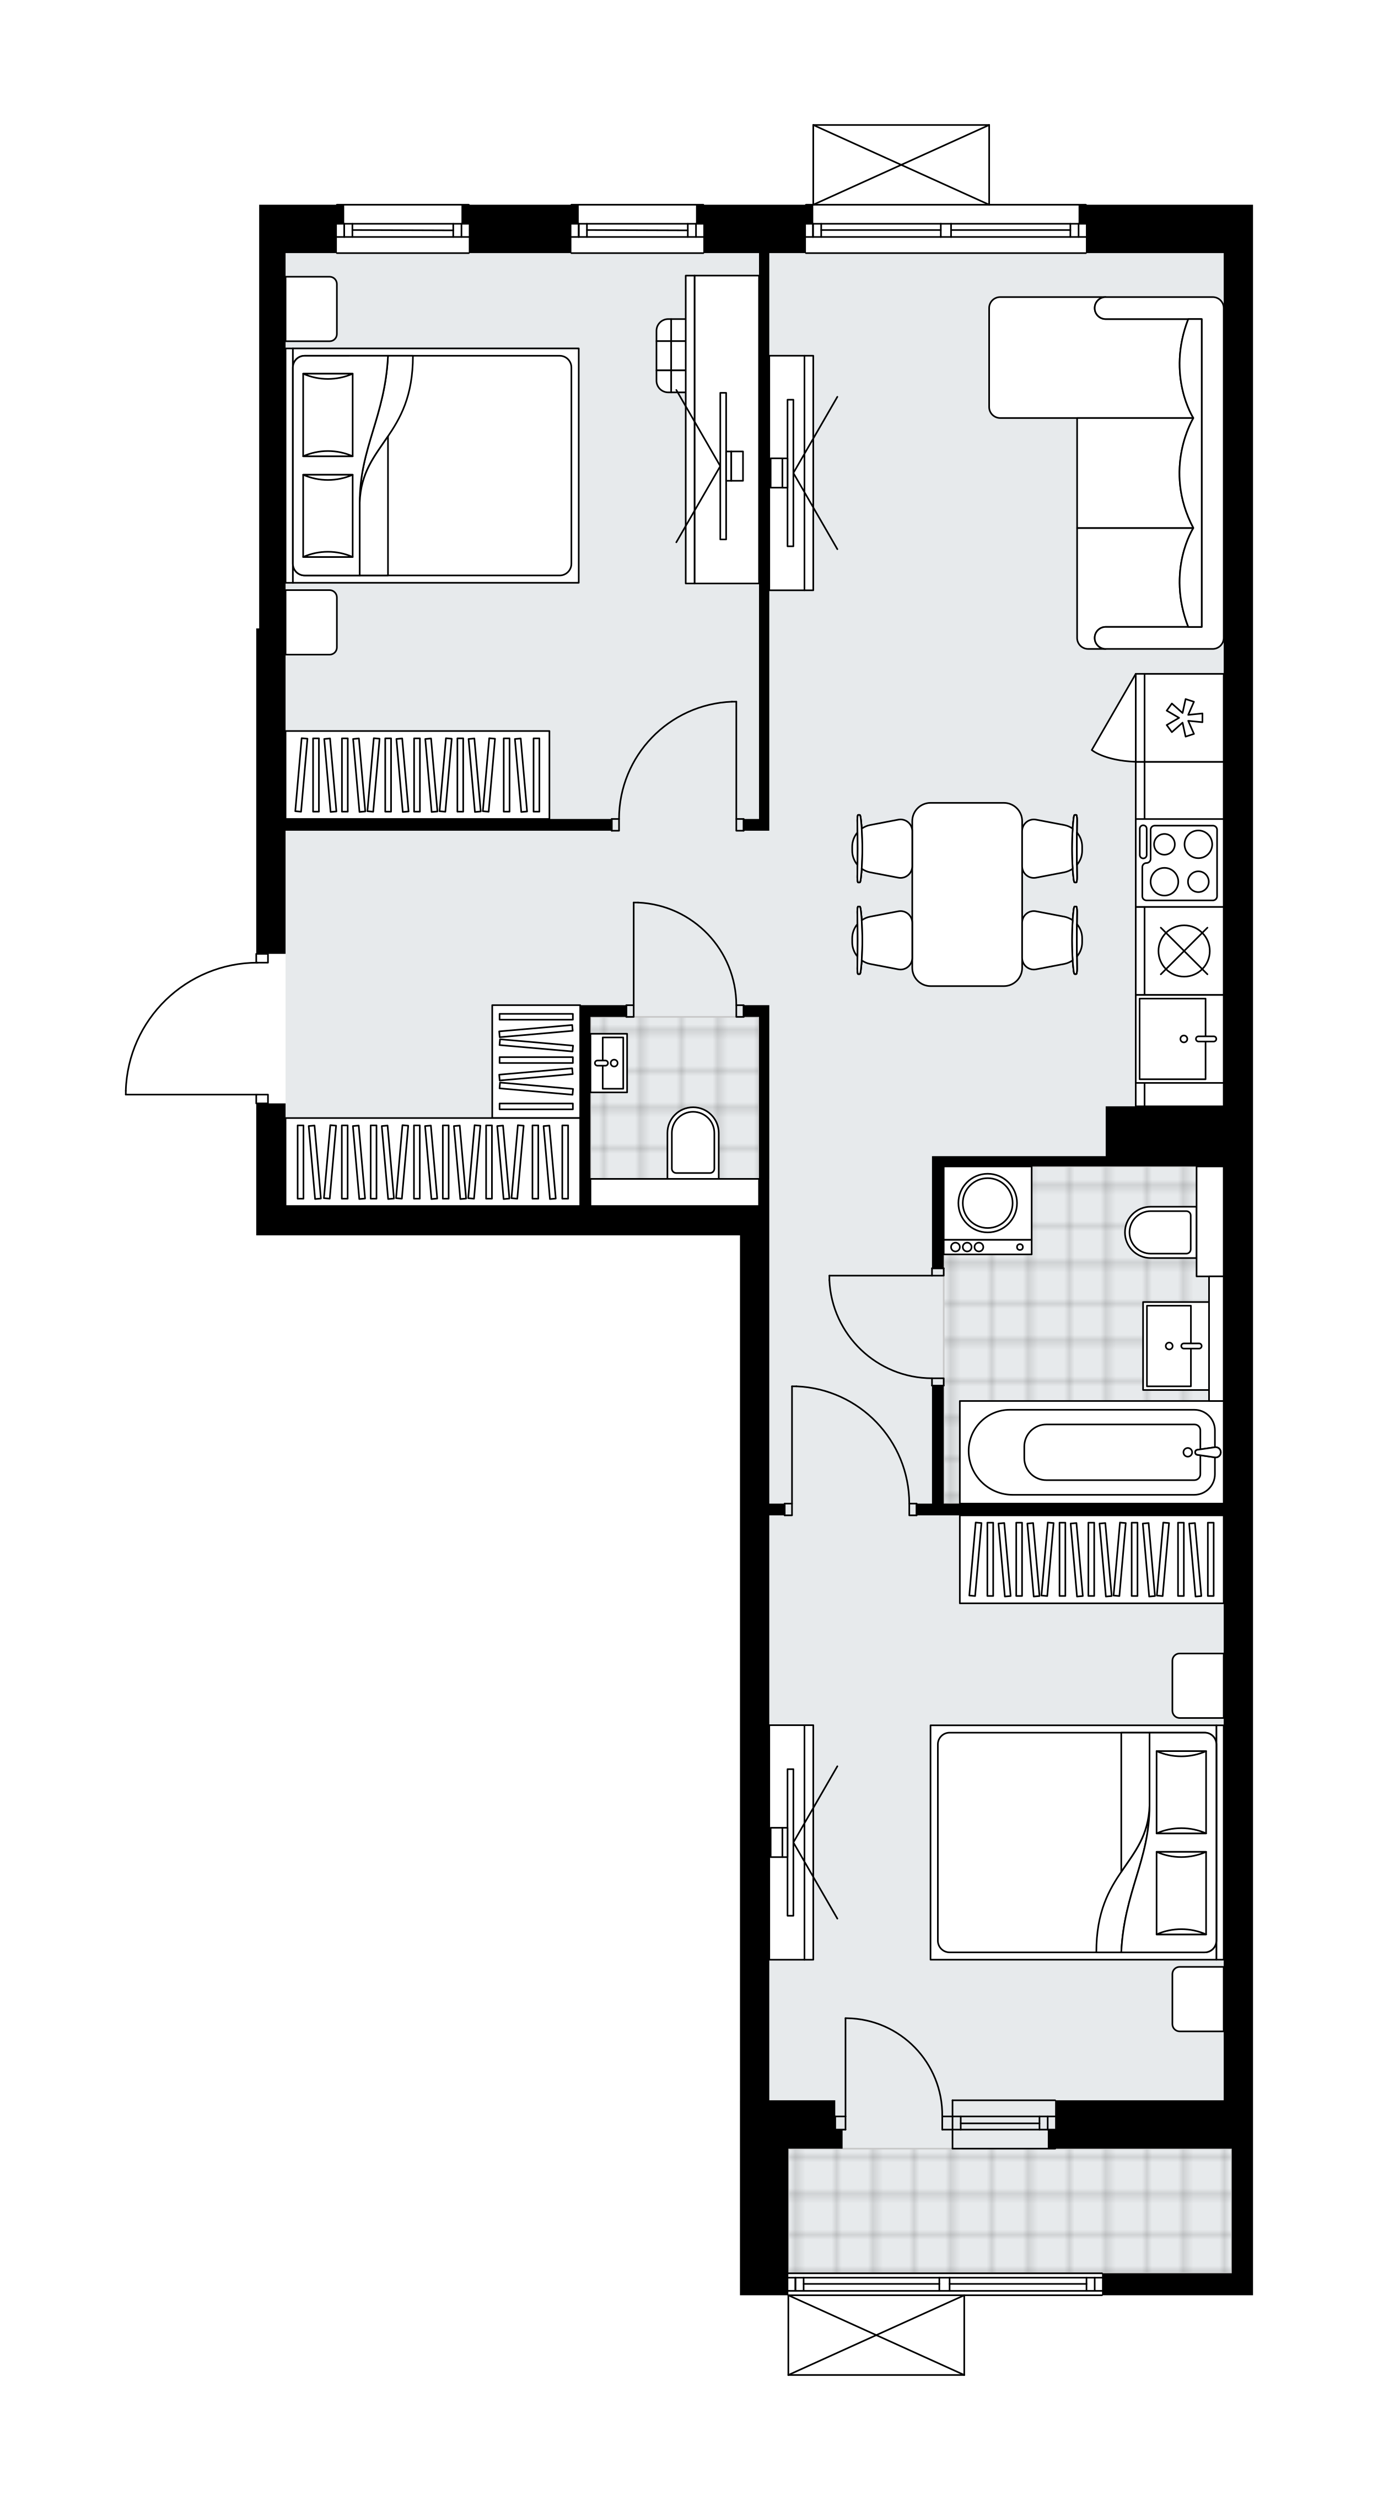 <svg xmlns="http://www.w3.org/2000/svg" xmlns:xlink="http://www.w3.org/1999/xlink" height="2000px" id="Layer_1" style="enable-background:new 0 0 1102.54 2000;" version="1.1" viewBox="0 0 1102.54 2000" width="1102.54px" x="0px" y="0px" xml:space="preserve">
<style type="text/css">
	.st0{fill:none;}
	.st1{opacity:0.25;fill:none;stroke:#070606;stroke-width:0.4;stroke-miterlimit:10;}
	.st2{fill:#FFFFFF;}
	.st3{fill:#E7EAEC;}
	.st4{fill:url(#SVGID_1_);stroke:#C8C8C8;stroke-width:1.3;stroke-miterlimit:10;}
	
		.st5{fill:url(#SVGID_00000155144875613311177190000006396604677792679861_);stroke:#C8C8C8;stroke-width:1.3;stroke-miterlimit:10;}
	
		.st6{fill:url(#SVGID_00000081612539171738514420000006334089876746920108_);stroke:#C8C8C8;stroke-width:1.3;stroke-miterlimit:10;}
	.st7{fill:none;stroke:#000000;stroke-width:1.3;stroke-linecap:round;stroke-linejoin:round;stroke-miterlimit:10;}
	.st8{fill:#FFFFFF;stroke:#000000;stroke-width:1.3;stroke-linecap:round;stroke-linejoin:round;stroke-miterlimit:10;}
	.st9{fill:none;stroke:#000000;stroke-width:1.3;stroke-linecap:round;stroke-linejoin:round;}
	.st10{fill:none;stroke:#000000;stroke-width:1.3;stroke-linecap:round;stroke-linejoin:round;stroke-dasharray:10.102,10.102;}
	.st11{fill:none;stroke:#000000;stroke-width:1.3;stroke-linecap:round;stroke-linejoin:round;stroke-dasharray:9.245,9.245;}
	.st12{fill:none;stroke:#000000;stroke-width:1.3;stroke-linecap:round;stroke-linejoin:round;stroke-dasharray:9.967,9.967;}
	.st13{font-family:'Arial-BoldMT','Arial'; font-weight:bold;}
	.st14{font-size:61.471px;}
	.st15{font-size:52.014px;}
	.st16{font-family: 'ArialMT','Arial';}
	.st17{font-size:40px;}
</style>
<pattern height="14.57" id="New_Pattern_Swatch_2" patternUnits="userSpaceOnUse" style="overflow:visible;" viewBox="7.49 -22.06 14.57 14.57" width="14.57" x="-448.6" y="-0.36">
	<g>
		<rect class="st0" height="14.57" width="14.57" x="7.49" y="-22.06" />
		<g>
			<rect class="st1" height="7.29" width="7.29" x="14.77" y="-7.49" />
		</g>
		<g>
			<rect class="st1" height="7.29" width="7.29" x="0.2" y="-7.49" />
		</g>
		<g>
			<rect class="st1" height="7.29" width="7.29" x="22.06" y="-14.77" />
		</g>
		<g>
			<rect class="st1" height="7.29" width="7.29" x="7.49" y="-14.77" />
			<rect class="st1" height="7.29" width="7.29" x="14.77" y="-22.06" />
		</g>
		<g>
			<rect class="st1" height="7.29" width="7.29" x="0.2" y="-22.06" />
		</g>
		<g>
			<rect class="st1" height="7.29" width="7.29" x="22.06" y="-29.35" />
		</g>
		<g>
			<rect class="st1" height="7.29" width="7.29" x="7.49" y="-29.35" />
		</g>
	</g>
</pattern>
<path class="st2" d="M1002.54,163.78v15.25v23.46v93.83v1383.93v23.46v15.25v99.69v17.59H882.39c0,0,0,0,0,0  c0,0.36-0.29,0.65-0.65,0.65H772.14V1900c0,0,0,0.01,0,0.01c0,0.04-0.02,0.07-0.02,0.11c-0.01,0.05-0.01,0.1-0.03,0.15  c0,0,0,0,0,0.01c0,0.01-0.01,0.01-0.01,0.01c-0.05,0.1-0.12,0.17-0.2,0.23c-0.02,0.02-0.04,0.03-0.06,0.04  c-0.09,0.05-0.2,0.09-0.31,0.09H630.75c-0.12,0-0.22-0.04-0.31-0.09c-0.02-0.01-0.04-0.03-0.06-0.04c-0.08-0.06-0.16-0.14-0.2-0.23  c0-0.01-0.01-0.01-0.01-0.01c0,0,0,0,0-0.01c-0.02-0.04-0.02-0.1-0.03-0.15c-0.01-0.04-0.02-0.07-0.02-0.11c0,0,0-0.01,0-0.01  v-63.78c0,0,0,0,0,0h-38.05v-15.25v-23.46v-78.58v-38.7h0.01V988.35h-64.24v-0.07h-46.6h-0.02H205.02v-23.46v-81.45  c-0.36,0-0.65-0.29-0.65-0.65v-6.39H100.65c-0.36,0-0.65-0.29-0.65-0.65v-3.07c0,0,0-0.01,0-0.01c0,0,0-0.01,0-0.01  c0.82-27.78,12.26-53.73,32.19-73.09c19.5-18.93,45.07-29.54,72.18-30v-6.41c0-0.36,0.29-0.65,0.65-0.65V502.72h2.35V200.14v-21.11  v-15.25h61.51c0-0.36,0.29-0.65,0.65-0.65h105.55c0.36,0,0.65,0.29,0.65,0.65h80.8c0-0.36,0.29-0.65,0.65-0.65h105.55  c0.36,0,0.65,0.29,0.65,0.65h80.8c0-0.36,0.29-0.65,0.65-0.65h5.21V100c0,0,0-0.01,0-0.01c0-0.04,0.01-0.07,0.02-0.11  c0.01-0.05,0.01-0.1,0.03-0.15c0,0,0,0,0-0.01c0.01-0.02,0.03-0.04,0.04-0.06c0.03-0.05,0.06-0.1,0.1-0.14  c0.03-0.03,0.07-0.05,0.1-0.07c0.04-0.02,0.07-0.05,0.11-0.07c0.05-0.02,0.1-0.02,0.15-0.03c0.03,0,0.06-0.02,0.09-0.02h140.72  c0,0,0,0,0,0h0.02c0.03,0,0.06,0.01,0.09,0.02c0.05,0.01,0.1,0.01,0.15,0.03c0.04,0.02,0.08,0.05,0.11,0.07  c0.03,0.02,0.07,0.04,0.09,0.06c0.04,0.04,0.07,0.09,0.1,0.14c0.01,0.02,0.03,0.04,0.04,0.06c0,0,0,0,0,0.01  c0.02,0.05,0.02,0.1,0.03,0.15c0.01,0.04,0.02,0.07,0.02,0.11c0,0,0,0.01,0,0.01v63.13h76.76c0.36,0,0.65,0.29,0.65,0.65H1002.54z" id="background" />
<g id="floor">
	<polygon class="st3" points="979.08,1718.94 979.08,1680.24 979.08,1646.85 979.08,202.48 763.28,202.48 615.51,202.48    464.21,202.48 379.12,202.48 228.48,202.48 228.48,964.82 464.21,964.82 464.21,943.12 615.51,943.12 615.51,1680.24    630.17,1680.24 630.17,1758.75 630.75,1758.75 630.75,1818.63 985.53,1818.63 985.53,1718.94  " />
	<pattern id="SVGID_1_" patternTransform="matrix(4.138 0 0 4.138 21177.606 16406.666)" xlink:href="#New_Pattern_Swatch_2">
	</pattern>
	<rect class="st4" height="99.69" width="354.78" x="630.75" y="1718.94" />
	
		<pattern id="SVGID_00000023987581855151383430000000933439348248414620_" patternTransform="matrix(4.138 0 0 4.138 21177.606 16406.666)" xlink:href="#New_Pattern_Swatch_2">
	</pattern>
	
		<rect height="129.6" style="fill:url(#SVGID_00000023987581855151383430000000933439348248414620_);stroke:#C8C8C8;stroke-width:1.3;stroke-miterlimit:10;" width="134.87" x="472.42" y="813.52" />
	
		<pattern id="SVGID_00000179625955298060771430000000019282939629448617_" patternTransform="matrix(4.138 0 0 4.138 21177.606 16406.666)" xlink:href="#New_Pattern_Swatch_2">
	</pattern>
	
		<polygon points="   979.08,1120.8 967.35,1120.8 967.35,1021.11 957.39,1021.11 957.39,933.15 939.21,933.15 939.21,933.15 755.07,933.15    755.07,1202.9 939.21,1202.9 939.21,1202.31 979.08,1202.31  " style="fill:url(#SVGID_00000179625955298060771430000000019282939629448617_);stroke:#C8C8C8;stroke-width:1.3;stroke-miterlimit:10;" />
	<g id="LINE_00000087374507073156195820000007425581985810133154_">
		<line class="st7" x1="762.11" x2="844.21" y1="1693.14" y2="1693.14" />
	</g>
	<g id="LINE_00000095299646161112633710000007754986479468381580_">
		<line class="st7" x1="762.11" x2="844.21" y1="1703.69" y2="1703.69" />
	</g>
	<g id="LINE_00000118395031619796510400000017294783748227877812_">
		<line class="st7" x1="768.68" x2="831.69" y1="1698.7" y2="1698.7" />
	</g>
	<g id="LINE_00000155861732515809325210000012699771176320272809_">
		<line class="st7" x1="838.26" x2="838.26" y1="1693.14" y2="1703.69" />
	</g>
	<g id="LINE_00000060014549853485462740000004820577379999276731_">
		<line class="st7" x1="768.68" x2="768.68" y1="1693.14" y2="1703.69" />
	</g>
	<g id="LINE_00000054946953353032524920000009963855848150344578_">
		<line class="st7" x1="762.11" x2="844.21" y1="1680.24" y2="1680.24" />
	</g>
	<g id="LINE_00000155116599813007587570000005823435918736196783_">
		<line class="st7" x1="844.21" x2="762.11" y1="1718.94" y2="1718.94" />
	</g>
	<g id="LINE_00000058557251408025186260000000615683228735656121_">
		<line class="st7" x1="831.69" x2="831.69" y1="1693.13" y2="1703.69" />
	</g>
	<g id="LINE_00000062180295498506120730000004929926338976269213_">
		<line class="st7" x1="762.11" x2="762.11" y1="1680.24" y2="1718.94" />
	</g>
	<g id="LINE_00000148634459833436431410000003539138539212359099_">
		<line class="st7" x1="644.83" x2="868.84" y1="163.78" y2="163.78" />
	</g>
	<g id="LINE_00000140013709797543084610000003112112614781366187_">
		<line class="st7" x1="868.84" x2="760.94" y1="189.58" y2="189.58" />
	</g>
	<g id="LINE_00000029027975529119985180000013281124412980340390_">
		<line class="st7" x1="752.73" x2="644.83" y1="189.58" y2="189.58" />
	</g>
	<g id="LINE_00000093179307191173916840000010291362733643384765_">
		<line class="st7" x1="650.48" x2="650.48" y1="179.02" y2="189.58" />
	</g>
	<g id="LINE_00000002357064529408143990000007902316140949938085_">
		<line class="st7" x1="862.97" x2="862.97" y1="179.02" y2="189.58" />
	</g>
	<g id="LINE_00000064355760648678561560000000570863730899987093_">
		<line class="st7" x1="868.84" x2="760.94" y1="179.02" y2="179.02" />
	</g>
	<g id="LINE_00000044893595118298613070000015121189052372344197_">
		<line class="st7" x1="752.73" x2="644.83" y1="179.02" y2="179.02" />
	</g>
	<g id="LINE_00000132066055549896283090000008290135620508367023_">
		<line class="st7" x1="752.73" x2="657.05" y1="184.01" y2="184.01" />
	</g>
	<g id="LINE_00000047774900277735816310000011355480995274448798_">
		<line class="st7" x1="856.4" x2="760.94" y1="184.01" y2="184.01" />
	</g>
	<g id="LINE_00000037650520695438452070000016948228482660360635_">
		<line class="st7" x1="856.4" x2="856.4" y1="189.58" y2="179.02" />
	</g>
	<g id="LINE_00000095324967945064469840000010963624447824168366_">
		<line class="st7" x1="650.48" x2="650.48" y1="179.02" y2="189.58" />
	</g>
	<g id="LINE_00000015329160996458640570000016556383465256784801_">
		<line class="st7" x1="657.05" x2="657.05" y1="189.58" y2="179.02" />
	</g>
	<g id="LINE_00000018213455048581189500000001626018146926660237_">
		<line class="st7" x1="760.94" x2="760.94" y1="179.02" y2="189.58" />
	</g>
	<g id="LINE_00000044143669744733043680000004397496339760752315_">
		<line class="st7" x1="760.94" x2="752.73" y1="189.58" y2="189.58" />
	</g>
	<g id="LINE_00000179606913070199534430000009876445611306377603_">
		<line class="st7" x1="752.73" x2="752.73" y1="189.58" y2="179.02" />
	</g>
	<g id="LINE_00000132088463155631706370000002683081508289906601_">
		<line class="st7" x1="752.73" x2="760.94" y1="179.02" y2="179.02" />
	</g>
	<g id="LINE_00000082365752679102060230000012270369617187678901_">
		<line class="st7" x1="868.84" x2="644.83" y1="202.48" y2="202.48" />
	</g>
	<g id="LINE_00000049916316416216868210000000202883266209915578_">
		<line class="st7" x1="269.53" x2="375.08" y1="163.78" y2="163.78" />
	</g>
	<g id="LINE_00000152960331699191561760000003150335888143327934_">
		<line class="st7" x1="375.08" x2="269.53" y1="189.58" y2="189.58" />
	</g>
	<g id="LINE_00000102544122326749878640000011887249790174569366_">
		<line class="st7" x1="275.39" x2="275.39" y1="179.02" y2="189.58" />
	</g>
	<g id="LINE_00000008855692673265268810000017723267815660692891_">
		<line class="st7" x1="369.22" x2="369.22" y1="179.02" y2="189.58" />
	</g>
	<g id="LINE_00000178902297211714588150000007118578541690697092_">
		<line class="st7" x1="375.08" x2="269.53" y1="179.02" y2="179.02" />
	</g>
	<g id="LINE_00000098213467384345506040000012741508738949283485_">
		<line class="st7" x1="362.65" x2="281.96" y1="184.3" y2="184.01" />
	</g>
	<g id="LINE_00000083785578535690768230000004949375520980201615_">
		<line class="st7" x1="362.65" x2="362.65" y1="189.58" y2="179.02" />
	</g>
	<g id="LINE_00000136402149740542359540000007608268597490081684_">
		<line class="st7" x1="275.39" x2="275.39" y1="179.02" y2="189.58" />
	</g>
	<g id="LINE_00000132078843348183532740000016015355377543546797_">
		<line class="st7" x1="281.96" x2="281.96" y1="189.58" y2="179.02" />
	</g>
	<g id="LINE_00000156581327256739551640000008391104777919078310_">
		<line class="st7" x1="375.08" x2="269.53" y1="202.48" y2="202.48" />
	</g>
	<g id="LINE_00000094582275926902309620000001465453097006866862_">
		<line class="st7" x1="457.18" x2="562.73" y1="163.78" y2="163.78" />
	</g>
	<g id="LINE_00000026853873396928049700000003098713793425736121_">
		<line class="st7" x1="562.73" x2="457.18" y1="189.58" y2="189.58" />
	</g>
	<g id="LINE_00000019663808091616644110000010575823352428895419_">
		<line class="st7" x1="463.04" x2="463.04" y1="179.02" y2="189.58" />
	</g>
	<g id="LINE_00000150787107406422932060000000613846701195032493_">
		<line class="st7" x1="556.87" x2="556.87" y1="179.02" y2="189.58" />
	</g>
	<g id="LINE_00000062163218175448991730000004052679888530256040_">
		<line class="st7" x1="562.73" x2="457.18" y1="179.02" y2="179.02" />
	</g>
	<g id="LINE_00000047776587482788070680000011652807822961601982_">
		<line class="st7" x1="550.3" x2="469.61" y1="184.3" y2="184.01" />
	</g>
	<g id="LINE_00000023254791145136979680000009738994369313602743_">
		<line class="st7" x1="550.3" x2="550.3" y1="189.58" y2="179.02" />
	</g>
	<g id="LINE_00000147206927023898897350000017791171103755336378_">
		<line class="st7" x1="463.04" x2="463.04" y1="179.02" y2="189.58" />
	</g>
	<g id="LINE_00000078009077804788959390000008142261617955504317_">
		<line class="st7" x1="469.61" x2="469.61" y1="189.58" y2="179.02" />
	</g>
	<g id="LINE_00000074409210157733521500000003719725015958954377_">
		<line class="st7" x1="562.73" x2="457.18" y1="202.48" y2="202.48" />
	</g>
	<g id="LINE_00000034087455954647413420000007864021082680660635_">
		<line class="st7" x1="630.75" x2="881.74" y1="1818.63" y2="1818.63" />
	</g>
	<g id="LINE_00000091006037693749175950000013392988686488142759_">
		<line class="st7" x1="881.74" x2="759.77" y1="1832.7" y2="1832.7" />
	</g>
	<g id="LINE_00000081625574792792083520000005272389773339969926_">
		<line class="st7" x1="751.56" x2="630.75" y1="1832.7" y2="1832.7" />
	</g>
	<g id="LINE_00000033348490632330519930000014032135555604819848_">
		<line class="st7" x1="636.41" x2="636.41" y1="1822.15" y2="1832.7" />
	</g>
	<g id="LINE_00000086650528331065561760000014494146657304081303_">
		<line class="st7" x1="875.87" x2="875.87" y1="1822.15" y2="1832.7" />
	</g>
	<g id="LINE_00000008870668105017579790000010082714038647361709_">
		<line class="st7" x1="881.74" x2="759.77" y1="1822.15" y2="1822.15" />
	</g>
	<g id="LINE_00000071532424956913501140000006419579281744985008_">
		<line class="st7" x1="751.56" x2="630.75" y1="1822.15" y2="1822.15" />
	</g>
	<g id="LINE_00000117641952513747005100000011892187741352889990_">
		<line class="st7" x1="751.56" x2="642.98" y1="1827.13" y2="1827.13" />
	</g>
	<g id="LINE_00000182504076896872672470000001315817351512624533_">
		<line class="st7" x1="869.31" x2="759.77" y1="1827.13" y2="1827.13" />
	</g>
	<g id="LINE_00000125580056359386153400000000589606632020112268_">
		<line class="st7" x1="869.31" x2="869.31" y1="1832.7" y2="1822.15" />
	</g>
	<g id="LINE_00000091009441666306422170000016297132297750143874_">
		<line class="st7" x1="636.41" x2="636.41" y1="1822.15" y2="1832.7" />
	</g>
	<g id="LINE_00000098182431764945710880000002157963333558527133_">
		<line class="st7" x1="642.98" x2="642.98" y1="1832.7" y2="1822.15" />
	</g>
	<g id="LINE_00000158734059495172099250000013129823411395842194_">
		<line class="st7" x1="759.77" x2="759.77" y1="1822.15" y2="1832.7" />
	</g>
	<g id="LINE_00000183220188662000451820000004557318158198022300_">
		<line class="st7" x1="759.77" x2="751.56" y1="1832.7" y2="1832.7" />
	</g>
	<g id="LINE_00000011029650074598995320000006344069147354351262_">
		<line class="st7" x1="751.56" x2="751.56" y1="1832.7" y2="1822.15" />
	</g>
	<g id="LINE_00000082349461525748997930000010686832492510569137_">
		<line class="st7" x1="751.56" x2="759.77" y1="1822.15" y2="1822.15" />
	</g>
	<g id="LINE_00000093142971642248372010000001595616785360627092_">
		<line class="st7" x1="881.74" x2="630.75" y1="1836.22" y2="1836.22" />
	</g>
	<g id="LWPOLYLINE_00000084519466447362154350000000638122052931886230_">
		<rect class="st7" height="7.04" width="9.38" x="205.02" y="763.09" />
	</g>
	<g id="LWPOLYLINE_00000037651268834774927200000009944856559454384784_">
		<rect class="st7" height="7.04" width="9.38" x="205.02" y="875.68" />
	</g>
	<g id="LWPOLYLINE_00000036232458419741102610000003056390998109524644_">
		<path class="st7" d="M100.65,872.61c1.69-57.08,48.45-102.48,105.55-102.48" />
	</g>
	<g id="LINE_00000075867989295304359610000012848717788558991274_">
		<line class="st7" x1="206.2" x2="100.65" y1="875.68" y2="875.68" />
	</g>
	<g id="LINE_00000134940367743429405550000004322798874612913072_">
		<line class="st7" x1="100.65" x2="100.65" y1="875.68" y2="872.61" />
	</g>
	<g id="LWPOLYLINE_00000126309580092345512430000015761930499465630875_">
		<rect class="st7" height="9.38" width="5.86" x="501.16" y="804.14" />
	</g>
	<g id="LWPOLYLINE_00000134213643713922414300000012239238522458146224_">
		<rect class="st7" height="9.38" width="5.86" x="589.12" y="804.14" />
	</g>
	<g id="LINE_00000052094281388308950660000001474516294576888469_">
		<line class="st7" x1="501.16" x2="501.16" y1="804.14" y2="813.52" />
	</g>
	<g id="LINE_00000174590566764511177990000000771726210758789796_">
		<line class="st7" x1="594.98" x2="594.98" y1="804.14" y2="813.52" />
	</g>
	<g id="LINE_00000172434822360907331780000004520580594308105367_">
		<line class="st7" x1="507.02" x2="507.02" y1="804.14" y2="722.04" />
	</g>
	<g id="ARC_00000118377308239246837960000008080844467664520620_">
		<path class="st7" d="M510.54,722.04c43.93,1.95,78.55,38.12,78.58,82.1" />
	</g>
	<g id="LINE_00000075883070284352623830000001301315888131266483_">
		<line class="st7" x1="507.02" x2="510.54" y1="722.04" y2="722.04" />
	</g>
	<g id="LWPOLYLINE_00000075853570088853622220000013632042807413598371_">
		<rect class="st7" height="5.86" width="9.38" x="745.69" y="1014.66" />
	</g>
	<g id="LWPOLYLINE_00000023277036273158985560000008231027655458913710_">
		<rect class="st7" height="5.86" width="9.38" x="745.69" y="1102.62" />
	</g>
	<g id="LINE_00000181071466438572288610000001616510573366482608_">
		<line class="st7" x1="745.69" x2="755.07" y1="1014.66" y2="1014.66" />
	</g>
	<g id="LINE_00000153674547168688524710000005749504762157138877_">
		<line class="st7" x1="745.69" x2="755.07" y1="1108.49" y2="1108.49" />
	</g>
	<g id="LINE_00000006684074291702321070000013936312590259404983_">
		<line class="st7" x1="745.69" x2="663.59" y1="1020.52" y2="1020.52" />
	</g>
	<g id="ARC_00000119087716117785942030000010140129277259634820_">
		<path class="st7" d="M745.69,1102.62c-43.97-0.03-80.14-34.65-82.1-78.58" />
	</g>
	<g id="LINE_00000172422474135716414030000009608543813523038596_">
		<line class="st7" x1="663.59" x2="663.59" y1="1020.52" y2="1024.04" />
	</g>
	<g id="LWPOLYLINE_00000058559914820750991500000016952617761189498535_">
		<rect class="st7" height="9.38" width="5.86" x="589.12" y="655.19" />
	</g>
	<g id="LWPOLYLINE_00000036243273011281829100000017416696078250838157_">
		<rect class="st7" height="9.38" width="5.86" x="489.43" y="655.19" />
	</g>
	<g id="LINE_00000082352719809102959710000004060806717867579521_">
		<line class="st7" x1="594.98" x2="594.98" y1="655.19" y2="664.57" />
	</g>
	<g id="LINE_00000100372058890698327440000008629045666626273438_">
		<line class="st7" x1="489.43" x2="489.43" y1="655.19" y2="664.57" />
	</g>
	<g id="LINE_00000020375185348612453210000001769785347467218874_">
		<line class="st7" x1="589.12" x2="589.12" y1="655.19" y2="561.36" />
	</g>
	<g id="LINE_00000070811028974682617520000002399558549282358935_">
		<line class="st7" x1="585.6" x2="589.12" y1="561.36" y2="561.36" />
	</g>
	<g id="ARC_00000008871354349279250530000006764918338897740194_">
		<path class="st7" d="M495.29,655.19c0.03-50.45,39.89-91.87,90.31-93.83" />
	</g>
	<g id="LWPOLYLINE_00000149355259468968392840000004657282343081559449_">
		<rect class="st7" height="9.38" width="5.86" x="627.82" y="1202.9" />
	</g>
	<g id="LWPOLYLINE_00000131369079518338053910000009162628907680157879_">
		<rect class="st7" height="9.38" width="5.86" x="727.51" y="1202.9" />
	</g>
	<g id="LINE_00000168806485360860615040000011534380912069013662_">
		<line class="st7" x1="627.82" x2="627.82" y1="1202.9" y2="1212.28" />
	</g>
	<g id="LINE_00000166643798159684021030000011862565249228949388_">
		<line class="st7" x1="733.38" x2="733.38" y1="1202.9" y2="1212.28" />
	</g>
	<g id="LINE_00000100358304353467812340000003712543582606571676_">
		<line class="st7" x1="633.69" x2="633.69" y1="1202.9" y2="1109.07" />
	</g>
	<g id="LINE_00000100348989516955473410000017778370006075725191_">
		<line class="st7" x1="637.2" x2="633.69" y1="1109.07" y2="1109.07" />
	</g>
	<g id="ARC_00000034064258710873558680000009297444113545963401_">
		<path class="st7" d="M637.2,1109.07c50.41,1.95,90.28,43.38,90.31,93.83" />
	</g>
	<g id="ARC_00000127007600285424668940000014196634044973226636_">
		<path class="st7" d="M676.49,1614.56c0.38,0,0.77,0,1.15,0.01c42.75,0.64,76.89,35.82,76.25,78.57" />
	</g>
	<g id="LINE_00000005951594770346341650000007429801333035423931_">
		<line class="st7" x1="676.49" x2="676.49" y1="1693.14" y2="1614.56" />
	</g>
	<g id="LINE_00000101088355415285734950000011402095457750222739_">
		<line class="st7" x1="762.11" x2="753.9" y1="1693.14" y2="1693.14" />
	</g>
	<g id="LINE_00000040536093423749831510000001346019920606053785_">
		<line class="st7" x1="753.9" x2="753.9" y1="1693.14" y2="1703.69" />
	</g>
	<g id="LINE_00000044865215876358777980000010858049763858888867_">
		<line class="st7" x1="753.9" x2="762.11" y1="1703.69" y2="1703.69" />
	</g>
	<g id="LINE_00000165213484582085280880000003369041683209500829_">
		<line class="st7" x1="668.28" x2="676.49" y1="1703.69" y2="1703.69" />
	</g>
	<g id="LINE_00000154406343850364049250000002562916656176961678_">
		<line class="st7" x1="676.49" x2="676.49" y1="1703.69" y2="1693.14" />
	</g>
	<g id="LINE_00000039128095061709305510000008038199585767352740_">
		<line class="st7" x1="676.49" x2="668.28" y1="1693.14" y2="1693.14" />
	</g>
	<g id="LINE_00000111909770712006833580000006357654994079502009_">
		<line class="st7" x1="668.28" x2="668.28" y1="1703.69" y2="1693.14" />
	</g>
	<g id="LINE_00000068646592860872385770000010391619008527842751_">
		<line class="st7" x1="650.69" x2="791.43" y1="100" y2="100" />
	</g>
	<g id="LINE_00000163049176302136248560000013269689254799378106_">
		<line class="st7" x1="791.43" x2="791.43" y1="100" y2="163.78" />
	</g>
	<g id="LINE_00000139251707822996491310000011939321934997906054_">
		<line class="st7" x1="650.69" x2="650.69" y1="163.78" y2="100" />
	</g>
	<g id="LWPOLYLINE_00000068652034158347708040000014833126058219881898_">
		<line class="st7" x1="791.43" x2="650.69" y1="163.78" y2="100" />
	</g>
	<g id="LWPOLYLINE_00000098212720095178683080000002125246566142879877_">
		<line class="st7" x1="650.69" x2="791.43" y1="163.78" y2="100" />
	</g>
	<g id="LINE_00000152971058417711021870000007865346725161578680_">
		<line class="st7" x1="771.49" x2="630.75" y1="1900" y2="1900" />
	</g>
	<g id="LINE_00000122688837109120483500000001742550699502693260_">
		<line class="st7" x1="630.75" x2="630.75" y1="1900" y2="1836.22" />
	</g>
	<g id="LINE_00000106111866489708821280000017151530574910897296_">
		<line class="st7" x1="771.49" x2="771.49" y1="1836.22" y2="1900" />
	</g>
	<g id="LWPOLYLINE_00000057828334942193475500000006274719635396511624_">
		<line class="st7" x1="630.75" x2="771.49" y1="1836.22" y2="1900" />
	</g>
	<g id="LWPOLYLINE_00000165918742653223484430000004633798384747922604_">
		<line class="st7" x1="771.49" x2="630.75" y1="1836.22" y2="1900" />
	</g>
	<g>
		<polygon points="668.28,1680.24 615.51,1680.24 615.51,1212.28 627.82,1212.28 627.82,1202.9 615.51,1202.9 615.51,964.82     615.51,804.14 607.3,804.14 594.98,804.14 594.98,813.52 607.3,813.52 607.3,964.82 603.78,964.82 592.06,964.82 481.22,964.82     472.42,964.82 472.42,813.52 501.16,813.52 501.16,804.14 464.21,804.14 464.21,813.52 464.21,964.82 228.48,964.82     228.48,882.72 205.02,882.72 205.02,964.82 205.02,988.27 469.47,988.27 481.22,988.27 592.06,988.27 592.06,1680.24     592.05,1680.24 592.05,1718.94 592.05,1797.52 592.05,1820.98 592.05,1836.22 630.75,1836.22 630.75,1820.98 630.75,1797.52     630.75,1797.52 630.75,1718.94 668.28,1718.94 674.15,1718.94 674.15,1703.69 668.28,1703.69   " />
		<polygon points="228.48,664.57 489.43,664.57 489.43,655.19 228.48,655.19 228.48,502.72 228.48,202.48 269.53,202.48     269.53,179.02 275.39,179.02 275.39,163.78 207.37,163.78 207.37,179.02 207.37,200.14 207.37,502.72 205.02,502.72     205.02,763.09 228.48,763.09   " />
		<polygon points="562.73,202.48 607.3,202.48 607.3,655.19 594.98,655.19 594.98,664.57 607.3,664.57 615.51,664.57 615.51,202.48     644.83,202.48 644.83,179.02 650.69,179.02 650.69,163.78 556.87,163.78 556.87,179.02 562.73,179.02   " />
		<polygon points="862.97,163.78 862.97,179.02 868.84,179.02 868.84,202.48 979.08,202.48 979.08,296.31 979.08,885.06     926.89,885.06 897.57,885.06 884.67,885.06 884.67,924.94 745.69,924.94 745.69,933.15 745.69,1014.66 755.07,1014.66     755.07,933.15 884.67,933.15 897.57,933.15 963.84,933.15 979.08,933.15 979.08,1202.9 755.07,1202.9 755.07,1108.49     745.69,1108.49 745.69,1202.9 733.38,1202.9 733.38,1212.28 979.08,1212.28 979.08,1680.24 844.21,1680.24 844.21,1703.69     838.34,1703.69 838.34,1718.94 985.53,1718.94 985.53,1818.63 881.74,1818.63 881.74,1836.22 1002.54,1836.22 1002.54,1818.63     1002.54,1718.94 1002.54,1703.69 1002.54,1680.24 1002.54,296.31 1002.54,202.48 1002.54,179.02 1002.54,163.78   " />
		<polygon points="375.08,202.48 457.18,202.48 457.18,179.02 463.04,179.02 463.04,163.78 369.21,163.78 369.21,179.02     375.08,179.02   " />
	</g>
</g>
<g id="mebel">
	<g>
		
			<rect class="st8" height="63.33" transform="matrix(-1.836970e-16 1 -1 -1.836970e-16 1694.673 -200.159)" width="275.61" x="809.61" y="715.59" />
		
			<rect class="st8" height="7.04" transform="matrix(-1.836970e-16 1 -1 -1.836970e-16 1659.488 -164.975)" width="275.61" x="774.42" y="743.74" />
	</g>
	<g>
		
			<rect class="st8" height="211.11" transform="matrix(-1.836970e-16 1 -1 -1.836970e-16 2035.378 288.321)" width="82.1" x="832.48" y="1056.3" />
		<g id="ARC_00000072261255682129348180000000475001196652068746_">
			<path class="st8" d="M972.05,1157.8c0.39-0.06,0.79-0.06,1.18,0c2.24,0.33,3.79,2.4,3.46,4.64s-2.4,3.79-4.64,3.46l-14.32-2.09     c-0.66-0.2-1.18-0.71-1.38-1.38c-0.32-1.08,0.29-2.22,1.38-2.55L972.05,1157.8z" />
		</g>
		<path class="st8" d="M972.05,1179.32v-13.42l-14.31-2.09c-0.66-0.2-1.18-0.71-1.38-1.38c-0.32-1.08,0.29-2.22,1.38-2.55    l14.31-2.09v-13.54c0-9.07-7.35-16.42-16.42-16.42H807.88c-18.15,0-32.86,14.71-32.86,32.86c0,19.42,15.74,35.16,35.16,35.16    h145.33C964.64,1195.86,972.05,1188.46,972.05,1179.32z" />
		<path class="st8" d="M960.4,1179.36v-15.16l-2.67-0.39c-0.66-0.2-1.18-0.71-1.38-1.38c-0.32-1.08,0.29-2.22,1.38-2.55l2.67-0.39    v-15.24c0-2.59-2.1-4.69-4.69-4.69H837.23c-9.78,0-17.7,7.92-17.7,17.7v9.27c0,9.72,7.88,17.59,17.59,17.59h118.51    C958.26,1184.13,960.4,1182,960.4,1179.36z" />
		<g id="ARC_00000056406440821714589440000001364390985799507844_">
			<path class="st8" d="M972.05,1157.8c0.39-0.06,0.79-0.06,1.18,0c2.24,0.33,3.79,2.4,3.46,4.64s-2.4,3.79-4.64,3.46l-14.32-2.09     c-0.66-0.2-1.18-0.71-1.38-1.38c-0.32-1.08,0.29-2.22,1.38-2.55L972.05,1157.8z" />
		</g>
		<circle class="st8" cx="950.35" cy="1161.85" r="3.48" />
	</g>
	<g>
		<path class="st8" d="M900.07,985.91L900.07,985.91c0-11.34,9.19-20.52,20.52-20.52h36.79v41.05H920.6    C909.26,1006.43,900.07,997.24,900.07,985.91z" />
		
			<rect class="st8" height="21.7" transform="matrix(-1.836970e-16 1 -1 -1.836970e-16 1945.364 8.896)" width="87.96" x="924.25" y="966.28" />
		<path class="st8" d="M903.71,985.91L903.71,985.91c0-9.39,7.61-17.01,17.01-17.01h28.46c1.94,0,3.52,1.58,3.52,3.52v26.97    c0,1.94-1.58,3.52-3.52,3.52h-28.46C911.33,1002.91,903.71,995.3,903.71,985.91z" />
	</g>
	<g>
		<path class="st8" d="M554.54,885.81L554.54,885.81c11.34,0,20.52,9.19,20.52,20.52v36.79h-41.05v-36.79    C534.02,894.99,543.21,885.81,554.54,885.81z" />
		
			<rect class="st8" height="21.7" transform="matrix(-1 3.369412e-13 -3.369412e-13 -1 1079.721 1907.934)" width="134.87" x="472.42" y="943.12" />
		<path class="st8" d="M554.54,889.44L554.54,889.44c9.39,0,17.01,7.61,17.01,17.01v28.46c0,1.94-1.58,3.52-3.52,3.52h-26.97    c-1.94,0-3.52-1.58-3.52-3.52v-28.46C537.54,897.06,545.15,889.44,554.54,889.44z" />
	</g>
	<g>
		<rect class="st8" height="11.73" width="70.37" x="755.07" y="991.79" />
		<rect class="st8" height="58.64" width="70.37" x="755.07" y="933.15" />
		<g id="CIRCLE_00000116945526876958633720000015220626643234218674_">
			<circle class="st8" cx="790.26" cy="962.47" r="23.46" />
		</g>
		<g id="CIRCLE_00000007419029634326632070000007327674483315001738_">
			<circle class="st8" cx="790.26" cy="962.47" r="19.94" />
		</g>
		<g id="CIRCLE_00000057114596021183872200000001860863675486502800_">
			<circle class="st8" cx="816.06" cy="997.65" r="2.35" />
		</g>
		<g id="CIRCLE_00000121270842951264081100000004940509928568411826_">
			<circle class="st8" cx="783.22" cy="997.65" r="3.52" />
		</g>
		<g id="CIRCLE_00000173842851424697678860000013932137692219842707_">
			<circle class="st8" cx="773.84" cy="997.65" r="3.52" />
		</g>
		<g id="CIRCLE_00000136412981047530499340000001888513937986643891_">
			<circle class="st8" cx="764.46" cy="997.65" r="3.52" />
		</g>
	</g>
	<g>
		
			<rect class="st8" height="52.78" transform="matrix(-1.836970e-16 1 -1 -1.836970e-16 2017.786 135.855)" width="70.37" x="905.78" y="1050.43" />
		
			<rect class="st8" height="35.18" transform="matrix(-1.836970e-16 1 -1 -1.836970e-16 2012.066 141.551)" width="64.51" x="903" y="1059.22" />
		<path class="st8" d="M945.14,1076.81L945.14,1076.81c0-1.15,0.93-2.07,2.07-2.07h12.16c1.15,0,2.07,0.93,2.07,2.07l0,0    c0,1.15-0.93,2.07-2.07,2.07h-12.16C946.07,1078.88,945.14,1077.95,945.14,1076.81z" />
		<circle class="st8" cx="935.48" cy="1076.81" r="2.76" />
	</g>
	<g>
		
			<rect class="st8" height="29.32" transform="matrix(4.505025e-11 -1 1 4.505025e-11 -363.382 1337.549)" width="46.92" x="463.62" y="835.81" />
		
			<rect class="st8" height="16.42" transform="matrix(4.437967e-11 -1 1 4.437967e-11 -360.032 1340.924)" width="41.05" x="469.92" y="842.27" />
		<circle class="st8" cx="491.39" cy="850.48" r="2.76" />
		<path class="st8" d="M486.42,850.48L486.42,850.48c0,1.15-0.93,2.07-2.07,2.07h-6.3c-1.15,0-2.07-0.93-2.07-2.07l0,0    c0-1.15,0.93-2.07,2.07-2.07h6.3C485.49,848.4,486.42,849.33,486.42,850.48z" />
	</g>
	<g>
		
			<rect class="st8" height="70.37" transform="matrix(-1.836970e-16 1 -1 -1.836970e-16 1634.314 -253.481)" width="70.37" x="908.71" y="655.23" />
		<path class="st8" d="M970.45,660.51h-46.52c-1.84,0-3.32,1.49-3.32,3.32v23.26c0,1.84-1.49,3.32-3.32,3.32l0,0    c-1.84,0-3.32,1.49-3.32,3.32V717c0,1.84,1.49,3.32,3.32,3.32h53.17c1.84,0,3.32-1.49,3.32-3.32v-53.17    C973.77,662,972.28,660.51,970.45,660.51z" />
		<path class="st8" d="M911.93,683.95v-20.96c0-1.53,1.24-2.77,2.77-2.77l0,0c1.53,0,2.77,1.24,2.77,2.77v20.96    c0,1.53-1.24,2.77-2.77,2.77l0,0C913.16,686.72,911.93,685.48,911.93,683.95z" />
		<circle class="st8" cx="958.82" cy="675.46" r="11.08" />
		<circle class="st8" cx="931.68" cy="705.37" r="11.08" />
		<circle class="st8" cx="931.68" cy="675.46" r="8.31" />
		<circle class="st8" cx="958.82" cy="705.37" r="8.31" />
	</g>
	<g>
		
			<rect class="st8" height="63.33" transform="matrix(-1.836970e-16 1 -1 -1.836970e-16 1708.202 -186.63)" width="70.37" x="912.23" y="729.12" />
		
			<rect class="st8" height="7.04" transform="matrix(-1.836970e-16 1 -1 -1.836970e-16 1673.017 -151.446)" width="70.37" x="877.05" y="757.27" />
		<circle class="st8" cx="947.42" cy="760.79" r="20.52" />
		<line class="st8" x1="966.08" x2="928.76" y1="779.45" y2="742.13" />
		<line class="st8" x1="928.76" x2="966.08" y1="779.45" y2="742.13" />
	</g>
	<g>
		
			<rect class="st8" height="63.33" transform="matrix(6.123234e-17 -1 1 6.123234e-17 373.151 1521.682)" width="70.37" x="912.23" y="542.6" />
		
			<rect class="st8" height="7.04" transform="matrix(6.123234e-17 -1 1 6.123234e-17 337.966 1486.497)" width="70.37" x="877.05" y="570.75" />
		<polygon class="st8" points="950.69,576.65 962.08,577.78 962.08,570.75 950.69,571.89 955.29,561.41 948.6,559.24 946.16,570.41     937.62,562.8 933.49,568.5 943.37,574.27 933.49,580.04 937.62,585.73 946.16,578.12 948.6,589.3 955.29,587.12   " />
		<path class="st8" d="M908.71,539.08l-35.18,60.94c0,0,9.9,8.49,35.18,9.43V539.08z" />
	</g>
	<g>
		
			<rect class="st8" height="70.37" transform="matrix(-1.836970e-16 1 -1 -1.836970e-16 1775.055 -112.74)" width="70.37" x="908.71" y="795.97" />
		
			<rect class="st8" height="52.78" transform="matrix(-1.836970e-16 1 -1 -1.836970e-16 1769.335 -107.044)" width="64.51" x="905.94" y="804.76" />
		<path class="st8" d="M956.87,831.15L956.87,831.15c0-1.15,0.93-2.07,2.07-2.07h12.16c1.15,0,2.07,0.93,2.07,2.07l0,0    c0,1.15-0.93,2.07-2.07,2.07h-12.16C957.8,833.22,956.87,832.29,956.87,831.15z" />
		<circle class="st8" cx="947.21" cy="831.15" r="2.76" />
	</g>
	<rect class="st8" height="99.69" width="11.73" x="967.35" y="1021.11" />
	<g>
		<g>
			
				<rect class="st8" height="23.46" transform="matrix(-4.427918e-11 -1 1 -4.427918e-11 264.127 833.284)" width="23.46" x="536.98" y="272.85" />
			
				<rect class="st8" height="11.73" transform="matrix(-4.590810e-11 -1 1 -4.590810e-11 246.534 815.692)" width="23.46" x="519.38" y="278.71" />
			
				<rect class="st8" height="11.73" transform="matrix(-4.427918e-11 -1 1 -4.427918e-11 281.719 850.876)" width="23.46" x="554.57" y="278.71" />
			
				<rect class="st8" height="23.46" transform="matrix(4.446025e-11 1 -1 4.446025e-11 812.76 -284.651)" width="17.59" x="539.91" y="252.33" />
			<path class="st8" d="M525.25,272.85v-8.21c0-5.18,4.2-9.38,9.38-9.38h2.35v17.59H525.25z" />
			<path class="st8" d="M560.43,272.85v-17.59h2.35c5.18,0,9.38,4.2,9.38,9.38v8.21H560.43z" />
			
				<rect class="st8" height="23.46" transform="matrix(4.456328e-11 1 -1 4.456328e-11 853.808 -243.602)" width="17.59" x="539.91" y="293.37" />
			<path class="st8" d="M525.25,304.52v-8.21h11.73v17.59h-2.35C529.45,313.9,525.25,309.7,525.25,304.52z" />
			<path class="st8" d="M560.43,313.9v-17.59h11.73v8.21c0,5.18-4.2,9.38-9.38,9.38H560.43z" />
		</g>
		<g>
			
				<rect class="st8" height="51.6" transform="matrix(1.930339e-10 1 -1 1.930339e-10 925.131 -237.861)" width="246.29" x="458.35" y="317.83" />
			
				<rect class="st8" height="7.04" transform="matrix(1.118748e-10 1 -1 1.118748e-10 895.81 -208.54)" width="246.29" x="429.03" y="340.12" />
		</g>
		<g>
			<g>
				<g id="LINE_00000010993630773607280710000003682135592828983938_">
					<line class="st8" x1="576.3" x2="541.11" y1="372.9" y2="311.96" />
				</g>
				<g id="LINE_00000093868296272312145180000008425968764502900919_">
					<line class="st8" x1="576.3" x2="541.11" y1="372.9" y2="433.84" />
				</g>
			</g>
			<rect class="st8" height="117.28" width="4.69" x="576.3" y="314.26" />
			
				<rect class="st8" height="23.46" transform="matrix(-1 8.109234e-11 -8.109234e-11 -1 1166.078 745.805)" width="4.1" x="580.99" y="361.17" />
			<rect class="st8" height="23.46" width="9.38" x="585.09" y="361.17" />
		</g>
	</g>
	<g>
		<g>
			
				<rect class="st8" height="28.15" transform="matrix(-5.313990e-11 1 -1 -5.313990e-11 2103.544 844.381)" width="187.65" x="535.76" y="1459.89" />
			
				<rect class="st8" height="7.04" transform="matrix(-5.138486e-11 1 -1 -5.138486e-11 2121.137 826.789)" width="187.65" x="553.35" y="1470.44" />
		</g>
		<g>
			<g>
				<g id="LINE_00000119836457675036134410000010795543357423617208_">
					<line class="st8" x1="634.78" x2="669.97" y1="1473.96" y2="1413.02" />
				</g>
				<g id="LINE_00000042732405129067164120000002471875942917280951_">
					<line class="st8" x1="634.78" x2="669.97" y1="1473.96" y2="1534.9" />
				</g>
			</g>
			
				<rect class="st8" height="117.28" transform="matrix(-1 -1.224647e-16 1.224647e-16 -1 1264.873 2947.926)" width="4.69" x="630.09" y="1415.32" />
			<rect class="st8" height="23.46" width="4.1" x="625.99" y="1462.23" />
			
				<rect class="st8" height="23.46" transform="matrix(-1 -1.224647e-16 1.224647e-16 -1 1242.589 2947.926)" width="9.38" x="616.6" y="1462.23" />
		</g>
	</g>
	<g>
		<g>
			
				<rect class="st8" height="28.15" transform="matrix(-5.313990e-11 1 -1 -5.313990e-11 1007.986 -251.177)" width="187.65" x="535.76" y="364.33" />
			
				<rect class="st8" height="7.04" transform="matrix(-5.138486e-11 1 -1 -5.138486e-11 1025.578 -268.769)" width="187.65" x="553.35" y="374.89" />
		</g>
		<g>
			<g>
				<g id="LINE_00000040536111928746642000000010274152613438192304_">
					<line class="st8" x1="634.78" x2="669.97" y1="378.4" y2="317.46" />
				</g>
				<g id="LINE_00000156546201736060714940000002779490769077524383_">
					<line class="st8" x1="634.78" x2="669.97" y1="378.4" y2="439.35" />
				</g>
			</g>
			
				<rect class="st8" height="117.28" transform="matrix(-1 -1.224647e-16 1.224647e-16 -1 1264.873 756.809)" width="4.69" x="630.09" y="319.76" />
			<rect class="st8" height="23.46" width="4.1" x="625.99" y="366.68" />
			
				<rect class="st8" height="23.46" transform="matrix(-1 -1.224647e-16 1.224647e-16 -1 1242.589 756.809)" width="9.38" x="616.6" y="366.68" />
		</g>
	</g>
	<g>
		
			<rect class="st8" height="211.11" transform="matrix(1.440575e-10 -1 1 1.440575e-10 -285.975 954.036)" width="70.37" x="298.85" y="514.45" />
		<g>
			
				<rect class="st8" height="4.66" transform="matrix(1.355219e-10 -1 1 1.355219e-10 -367.186 872.825)" width="58.64" x="223.5" y="617.68" />
			
				<rect class="st8" height="4.66" transform="matrix(1.347465e-10 -1 1 1.347465e-10 -344.095 895.917)" width="58.64" x="246.59" y="617.68" />
			
				<rect class="st8" height="4.66" transform="matrix(1.347625e-10 -1 1 1.347625e-10 -309.458 930.553)" width="58.64" x="281.23" y="617.68" />
			
				<rect class="st8" height="4.66" transform="matrix(1.347465e-10 -1 1 1.347465e-10 -286.367 953.645)" width="58.64" x="304.32" y="617.68" />
			
				<rect class="st8" height="4.66" transform="matrix(1.347465e-10 -1 1 1.347465e-10 -251.73 988.282)" width="58.64" x="338.96" y="617.68" />
			
				<rect class="st8" height="4.66" transform="matrix(0.087 -0.996 0.996 0.087 -397.401 806.324)" width="58.64" x="211.95" y="617.68" />
			
				<rect class="st8" height="4.66" transform="matrix(0.087 -0.996 0.996 0.087 -344.704 863.833)" width="58.64" x="269.68" y="617.68" />
			
				<rect class="st8" height="4.66" transform="matrix(0.087 -0.996 0.996 0.087 -292.007 921.342)" width="58.64" x="327.41" y="617.68" />
			
				<rect class="st8" height="4.66" transform="matrix(-0.087 -0.996 0.996 -0.087 -330.24 937.402)" width="58.64" x="235.04" y="617.68" />
			
				<rect class="st8" height="4.66" transform="matrix(-0.087 -0.996 0.996 -0.087 -305.137 960.405)" width="58.64" x="258.14" y="617.68" />
			
				<rect class="st8" height="4.66" transform="matrix(-0.087 -0.996 0.996 -0.087 -267.481 994.91)" width="58.64" x="292.77" y="617.68" />
			
				<rect class="st8" height="4.66" transform="matrix(-0.087 -0.996 0.996 -0.087 -242.377 1017.914)" width="58.64" x="315.86" y="617.68" />
			
				<rect class="st8" height="4.66" transform="matrix(0.087 -0.996 0.996 0.087 -260.389 955.847)" width="58.64" x="362.05" y="617.68" />
			
				<rect class="st8" height="4.66" transform="matrix(-0.087 -0.996 0.996 -0.087 -204.721 1052.419)" width="58.64" x="350.5" y="617.68" />
			
				<rect class="st8" height="4.66" transform="matrix(1.341265e-10 -1 1 1.341265e-10 -214.651 1025.361)" width="58.64" x="376.03" y="617.68" />
			
				<rect class="st8" height="4.66" transform="matrix(1.347465e-10 -1 1 1.347465e-10 -190.782 1049.23)" width="58.64" x="399.9" y="617.68" />
			
				<rect class="st8" height="4.66" transform="matrix(-0.087 -0.996 0.996 -0.087 -164.411 1089.357)" width="58.64" x="387.58" y="617.68" />
		</g>
	</g>
	<g>
		
			<rect class="st8" height="211.11" transform="matrix(1.440317e-10 -1 1 1.440317e-10 -373.937 2120.994)" width="70.37" x="838.34" y="1141.91" />
		<g>
			
				<rect class="st8" height="4.66" transform="matrix(1.353984e-10 -1 1 1.353984e-10 -455.148 2039.783)" width="58.64" x="763" y="1245.14" />
			
				<rect class="st8" height="4.66" transform="matrix(1.347465e-10 -1 1 1.347465e-10 -432.057 2062.874)" width="58.64" x="786.09" y="1245.14" />
			
				<rect class="st8" height="4.66" transform="matrix(1.348708e-10 -1 1 1.348708e-10 -397.42 2097.511)" width="58.64" x="820.73" y="1245.14" />
			
				<rect class="st8" height="4.66" transform="matrix(1.347465e-10 -1 1 1.347465e-10 -374.328 2120.602)" width="58.64" x="843.82" y="1245.14" />
			
				<rect class="st8" height="4.66" transform="matrix(1.347465e-10 -1 1 1.347465e-10 -339.691 2155.24)" width="58.64" x="878.45" y="1245.14" />
			
				<rect class="st8" height="4.66" transform="matrix(0.087 -0.996 0.996 0.087 -529.995 1916.542)" width="58.64" x="751.45" y="1245.14" />
			
				<rect class="st8" height="4.66" transform="matrix(0.087 -0.996 0.996 0.087 -477.298 1974.051)" width="58.64" x="809.18" y="1245.14" />
			
				<rect class="st8" height="4.66" transform="matrix(0.087 -0.996 0.996 0.087 -424.601 2031.56)" width="58.64" x="866.91" y="1245.14" />
			
				<rect class="st8" height="4.66" transform="matrix(-0.087 -0.996 0.996 -0.087 -368.794 2156.993)" width="58.64" x="774.54" y="1245.14" />
			
				<rect class="st8" height="4.66" transform="matrix(-0.087 -0.996 0.996 -0.087 -343.69 2179.997)" width="58.64" x="797.63" y="1245.14" />
			
				<rect class="st8" height="4.66" transform="matrix(-0.087 -0.996 0.996 -0.087 -306.034 2214.502)" width="58.64" x="832.27" y="1245.14" />
			
				<rect class="st8" height="4.66" transform="matrix(-0.087 -0.996 0.996 -0.087 -280.93 2237.505)" width="58.64" x="855.36" y="1245.14" />
			
				<rect class="st8" height="4.66" transform="matrix(0.087 -0.996 0.996 0.087 -392.983 2066.065)" width="58.64" x="901.54" y="1245.14" />
			
				<rect class="st8" height="4.66" transform="matrix(-0.087 -0.996 0.996 -0.087 -243.275 2272.01)" width="58.64" x="890" y="1245.14" />
			
				<rect class="st8" height="4.66" transform="matrix(1.340955e-10 -1 1 1.340955e-10 -302.612 2192.318)" width="58.64" x="915.53" y="1245.14" />
			
				<rect class="st8" height="4.66" transform="matrix(1.347465e-10 -1 1 1.347465e-10 -278.743 2216.188)" width="58.64" x="939.4" y="1245.14" />
			
				<rect class="st8" height="4.66" transform="matrix(-0.087 -0.996 0.996 -0.087 -202.964 2308.948)" width="58.64" x="927.08" y="1245.14" />
		</g>
	</g>
	<g>
		<rect class="st8" height="90.33" width="70.37" x="393.84" y="804.12" />
		<g>
			<rect class="st8" height="4.66" width="58.64" x="399.71" y="811.09" />
			<rect class="st8" height="4.66" width="58.64" x="399.71" y="845.73" />
			
				<rect class="st8" height="4.66" transform="matrix(0.996 0.087 -0.087 0.996 74.54 -34.209)" width="58.64" x="399.71" y="834.19" />
			
				<rect class="st8" height="4.66" transform="matrix(0.996 -0.087 0.087 0.996 -70.268 40.532)" width="58.64" x="399.71" y="822.64" />
			
				<rect class="st8" height="4.66" transform="matrix(0.996 0.087 -0.087 0.996 77.559 -34.077)" width="58.64" x="399.71" y="868.82" />
			
				<rect class="st8" height="4.66" transform="matrix(0.996 -0.087 0.087 0.996 -73.287 40.663)" width="58.64" x="399.71" y="857.28" />
			<rect class="st8" height="4.66" width="58.64" x="399.71" y="882.81" />
		</g>
	</g>
	<g>
		
			<rect class="st8" height="235.74" transform="matrix(1.439542e-10 -1 1 1.439542e-10 -583.286 1275.976)" width="70.37" x="311.16" y="811.76" />
		<g>
			
				<rect class="st8" height="4.66" transform="matrix(1.347465e-10 -1 1 1.347465e-10 -653.817 1205.444)" width="58.64" x="246.49" y="927.3" />
			
				<rect class="st8" height="4.66" transform="matrix(1.347625e-10 -1 1 1.347625e-10 -630.726 1228.535)" width="58.64" x="269.58" y="927.3" />
			
				<rect class="st8" height="4.66" transform="matrix(1.347465e-10 -1 1 1.347465e-10 -596.089 1263.172)" width="58.64" x="304.22" y="927.3" />
			
				<rect class="st8" height="4.66" transform="matrix(1.347625e-10 -1 1 1.347625e-10 -572.998 1286.264)" width="58.64" x="327.31" y="927.3" />
			
				<rect class="st8" height="4.66" transform="matrix(1.347465e-10 -1 1 1.347465e-10 -538.361 1320.901)" width="58.64" x="361.95" y="927.3" />
			
				<rect class="st8" height="4.66" transform="matrix(0.087 -0.996 0.996 0.087 -684.858 1111.87)" width="58.64" x="234.95" y="927.3" />
			
				<rect class="st8" height="4.66" transform="matrix(0.087 -0.996 0.996 0.087 -632.161 1169.379)" width="58.64" x="292.68" y="927.3" />
			
				<rect class="st8" height="4.66" transform="matrix(0.087 -0.996 0.996 0.087 -579.464 1226.888)" width="58.64" x="350.4" y="927.3" />
			
				<rect class="st8" height="4.66" transform="matrix(-0.087 -0.996 0.996 -0.087 -613.689 1296.919)" width="58.64" x="258.04" y="927.3" />
			
				<rect class="st8" height="4.66" transform="matrix(-0.087 -0.996 0.996 -0.087 -588.585 1319.922)" width="58.64" x="281.13" y="927.3" />
			
				<rect class="st8" height="4.66" transform="matrix(-0.087 -0.996 0.996 -0.087 -550.929 1354.428)" width="58.64" x="315.77" y="927.3" />
			
				<rect class="st8" height="4.66" transform="matrix(-0.087 -0.996 0.996 -0.087 -525.826 1377.431)" width="58.64" x="338.86" y="927.3" />
			
				<rect class="st8" height="4.66" transform="matrix(0.087 -0.996 0.996 0.087 -547.846 1261.393)" width="58.64" x="385.04" y="927.3" />
			
				<rect class="st8" height="4.66" transform="matrix(-0.087 -0.996 0.996 -0.087 -488.17 1411.936)" width="58.64" x="373.5" y="927.3" />
			
				<rect class="st8" height="4.66" transform="matrix(1.347465e-10 -1 1 1.347465e-10 -689.159 1170.103)" width="58.64" x="211.15" y="927.3" />
			
				<rect class="st8" height="4.66" transform="matrix(-0.087 -0.996 0.996 -0.087 -652.111 1261.712)" width="58.64" x="222.7" y="927.3" />
			
				<rect class="st8" height="4.66" transform="matrix(1.347465e-10 -1 1 1.347465e-10 -501.282 1357.98)" width="58.64" x="399.03" y="927.3" />
			
				<rect class="st8" height="4.66" transform="matrix(1.347465e-10 -1 1 1.347465e-10 -477.413 1381.849)" width="58.64" x="422.9" y="927.3" />
			
				<rect class="st8" height="4.66" transform="matrix(-0.087 -0.996 0.996 -0.087 -447.859 1448.874)" width="58.64" x="410.57" y="927.3" />
		</g>
	</g>
	<g>
		<path class="st8" d="M938.03,1328.56v39.99c0,3.24,2.63,5.86,5.86,5.86h35.18v-51.6h-35.3    C940.61,1322.8,938.03,1325.38,938.03,1328.56z" />
		<path class="st8" d="M938.03,1579.27v39.99c0,3.24,2.63,5.86,5.86,5.86h35.18v-51.6h-35.3    C940.61,1573.52,938.03,1576.1,938.03,1579.27z" />
		<g>
			
				<rect class="st8" height="5.86" transform="matrix(-1.836970e-16 1 -1 -1.836970e-16 2450.166 497.866)" width="187.49" x="882.4" y="1471.08" />
			
				<rect class="st8" height="228.7" transform="matrix(-1.836970e-16 1 -1 -1.836970e-16 2332.884 615.148)" width="187.49" x="765.12" y="1359.67" />
			<path class="st8" d="M973.22,1395.52v157c0,5.18-4.2,9.38-9.38,9.38H759.76c-5.18,0-9.38-4.2-9.38-9.38v-157     c0-5.18,4.2-9.38,9.38-9.38h204.07C969.02,1386.13,973.22,1390.34,973.22,1395.52z" />
			<path class="st8" d="M897.13,1561.9c2.4-49.04,22.61-73.34,22.62-117.5c-1.6,47.25-42.65,52.29-42.57,117.5L897.13,1561.9z" />
			<g>
				<path class="st8" d="M897.13,1561.9c2.4-49.04,22.61-73.34,22.62-117.5l0-58.27h44.09c5.18,0,9.38,4.2,9.38,9.38v157      c0,5.18-4.2,9.38-9.38,9.38L897.13,1561.9L897.13,1561.9z" />
			</g>
			
				<rect class="st8" height="39.6" transform="matrix(-1.836970e-16 1 -1 -1.836970e-16 2378.998 488.621)" width="65.8" x="912.29" y="1414.01" />
			<path class="st8" d="M925.39,1466.71c12.44-5.57,27.16-5.57,39.6,0H925.39z" />
			<path class="st8" d="M964.99,1400.91c-12.44,5.57-27.16,5.57-39.6,0H964.99z" />
			
				<rect class="st8" height="39.6" transform="matrix(-1.836970e-16 1 -1 -1.836970e-16 2459.698 569.321)" width="66.05" x="912.16" y="1494.71" />
			<path class="st8" d="M925.39,1547.53c12.44-5.59,27.16-5.59,39.6,0H925.39z" />
			<path class="st8" d="M964.99,1481.48c-12.44,5.59-27.16,5.59-39.6,0H964.99z" />
			<g>
				<path class="st8" d="M919.75,1444.4v-58.27h-22.62v111.33C907.8,1481.69,918.93,1468.56,919.75,1444.4z" />
			</g>
		</g>
	</g>
	<g>
		<path class="st8" d="M269.53,517.95v-39.99c0-3.24-2.63-5.86-5.86-5.86h-35.18v51.6h35.3    C266.95,523.7,269.53,521.13,269.53,517.95z" />
		<path class="st8" d="M269.53,267.23v-39.99c0-3.24-2.63-5.86-5.86-5.86h-35.18v51.6h35.3    C266.95,272.98,269.53,270.41,269.53,267.23z" />
		<g>
			
				<rect class="st8" height="5.86" transform="matrix(4.503537e-11 -1 1 4.503537e-11 -141.079 603.896)" width="187.49" x="137.66" y="369.56" />
			
				<rect class="st8" height="228.7" transform="matrix(4.503537e-11 -1 1 4.503537e-11 -23.797 721.178)" width="187.49" x="254.95" y="258.14" />
			<path class="st8" d="M234.34,450.99v-157c0-5.18,4.2-9.38,9.38-9.38h204.07c5.18,0,9.38,4.2,9.38,9.38v157     c0,5.18-4.2,9.38-9.38,9.38H243.72C238.54,460.37,234.34,456.17,234.34,450.99z" />
			<path class="st8" d="M310.43,284.61c-2.4,49.04-22.61,73.34-22.62,117.5c1.6-47.25,42.65-52.29,42.57-117.5L310.43,284.61z" />
			<g>
				<path class="st8" d="M310.43,284.61c-2.4,49.04-22.61,73.34-22.62,117.5l0,58.27h-44.09c-5.18,0-9.38-4.2-9.38-9.38v-157      c0-5.18,4.2-9.38,9.38-9.38L310.43,284.61L310.43,284.61z" />
			</g>
			
				<rect class="st8" height="39.6" transform="matrix(4.586515e-11 -1 1 4.586515e-11 -150.323 675.064)" width="65.8" x="229.47" y="392.89" />
			<path class="st8" d="M282.17,379.8c-12.44,5.57-27.16,5.57-39.6,0H282.17z" />
			<path class="st8" d="M242.57,445.59c12.44-5.57,27.16-5.57,39.6,0H242.57z" />
			
				<rect class="st8" height="39.6" transform="matrix(4.500051e-11 -1 1 4.500051e-11 -69.624 594.364)" width="66.05" x="229.35" y="312.19" />
			<path class="st8" d="M282.17,298.97c-12.44,5.59-27.16,5.59-39.6,0H282.17z" />
			<path class="st8" d="M242.57,365.02c12.44-5.59,27.16-5.59,39.6,0L242.57,365.02z" />
			<g>
				<path class="st8" d="M287.81,402.1v58.27h22.62V349.04C299.76,364.81,288.63,377.94,287.81,402.1z" />
			</g>
		</g>
	</g>
	<g>
		<path class="st8" d="M884.67,255.26L884.67,255.26c-4.86,0-8.8-3.94-8.8-8.8v0c0-4.86,3.94-8.8,8.8-8.8h0h-84.43    c-4.88,0-8.83,3.95-8.83,8.83v79.09c0,4.86,3.98,8.84,8.84,8.84l154.6,0c0,0-21.8-33.6-4.1-79.16H884.67z" />
		<path class="st8" d="M884.67,501.55L884.67,501.55c-4.86,0-8.8,3.94-8.8,8.8v0c0,4.86,3.94,8.8,8.8,8.8h0h-14.04    c-4.88,0-8.83-3.95-8.83-8.83v-87.85c0-0.05,0.04-0.08,0.08-0.08l92.96,0c0,0-21.8,33.6-4.1,79.16H884.67z" />
		<path class="st8" d="M970.29,519.14h-85.62c-4.86,0-8.8-3.94-8.8-8.8v0c0-4.86,3.94-8.8,8.8-8.8h76.82V255.26h-76.82    c-4.86,0-8.8-3.94-8.8-8.8v0c0-4.86,3.94-8.8,8.8-8.8h85.62c4.86,0,8.8,3.94,8.8,8.8v263.88    C979.08,515.18,975.12,519.14,970.29,519.14z" />
		<path class="st8" d="M954.84,422.39H861.8v-87.96h93.04C954.84,334.42,929.79,375.19,954.84,422.39z" />
		<g>
			<path class="st8" d="M950.74,255.26c-17.7,45.56,4.1,79.16,4.1,79.16v0c0,0-25.06,40.76,0,87.96v0c0,0-21.8,33.6-4.1,79.16h10.75     V255.26L950.74,255.26z" />
		</g>
	</g>
	<g>
		<path class="st8" d="M729.9,774.23V656.95c0-8.1,6.56-14.66,14.66-14.66h58.61c8.1,0,14.66,6.56,14.66,14.66v117.28    c0,8.1-6.56,14.66-14.66,14.66h-58.61C736.47,788.89,729.9,782.33,729.9,774.23z" />
		<g>
			<g id="LINE_00000163042069993089712980000012740762589680404910_">
				<path class="st8" d="M859.03,703.33c-1.78-14.2-1.78-34.57,0-48.77c0.21-1.64,0.51-2.59,0.84-2.59h0.08h1.16      c0.35,0,0.63,1.84,0.63,4.1c-0.24,15.21-0.24,30.53,0,45.74c0,2.27-0.28,4.1-0.63,4.1h-1.16h-0.08      C859.55,705.92,859.24,704.96,859.03,703.33z" />
			</g>
			<g id="LINE_00000158020067636795156500000000110296661886892701_">
				<path class="st8" d="M859.03,703.33c-1.78-14.2-1.78-34.57,0-48.77c0.21-1.64,0.51-2.59,0.84-2.59h0.08h1.16      c0.35,0,0.63,1.84,0.63,4.1c-0.24,15.21-0.24,30.53,0,45.74c0,2.27-0.28,4.1-0.63,4.1h-1.16h-0.08      C859.55,705.92,859.24,704.96,859.03,703.33z" />
			</g>
			<g id="LINE_00000149356244825579168450000012006302478488926866_">
				<path class="st8" d="M859.03,703.33c-1.78-14.2-1.78-34.57,0-48.77c0.21-1.64,0.51-2.59,0.84-2.59h0.08h1.16      c0.35,0,0.63,1.84,0.63,4.1c-0.24,15.21-0.24,30.53,0,45.74c0,2.27-0.28,4.1-0.63,4.1h-1.16h-0.08      C859.55,705.92,859.24,704.96,859.03,703.33z" />
			</g>
			<path class="st8" d="M861.66,691.9c2.61-3.09,4.17-7.06,4.17-11.35v-3.23c0-4.29-1.56-8.26-4.17-11.35     C861.59,674.62,861.59,683.26,861.66,691.9z" />
			<path class="st8" d="M851.54,697.84c2.49-0.48,4.74-1.51,6.72-2.89c-0.72-10.18-0.72-21.84,0-32.02     c-1.98-1.38-4.22-2.41-6.72-2.89l-22.6-4.31c-5.78-1.1-11.14,3.33-11.14,9.22v27.99c0,5.89,5.36,10.32,11.14,9.22L851.54,697.84z     " />
		</g>
		<g>
			<g id="LINE_00000070092950537051754010000002385313617656106383_">
				<path class="st8" d="M859.03,776.63c-1.78-14.2-1.78-34.57,0-48.77c0.21-1.64,0.51-2.59,0.84-2.59h0.08h1.16      c0.35,0,0.63,1.84,0.63,4.1c-0.24,15.21-0.24,30.53,0,45.74c0,2.27-0.28,4.1-0.63,4.1h-1.16h-0.08      C859.55,779.22,859.24,778.27,859.03,776.63z" />
			</g>
			<g id="LINE_00000146490422497037967710000014075435091867851402_">
				<path class="st8" d="M859.03,776.63c-1.78-14.2-1.78-34.57,0-48.77c0.21-1.64,0.51-2.59,0.84-2.59h0.08h1.16      c0.35,0,0.63,1.84,0.63,4.1c-0.24,15.21-0.24,30.53,0,45.74c0,2.27-0.28,4.1-0.63,4.1h-1.16h-0.08      C859.55,779.22,859.24,778.27,859.03,776.63z" />
			</g>
			<g id="LINE_00000170270818965482096410000001629362591918847408_">
				<path class="st8" d="M859.03,776.63c-1.78-14.2-1.78-34.57,0-48.77c0.21-1.64,0.51-2.59,0.84-2.59h0.08h1.16      c0.35,0,0.63,1.84,0.63,4.1c-0.24,15.21-0.24,30.53,0,45.74c0,2.27-0.28,4.1-0.63,4.1h-1.16h-0.08      C859.55,779.22,859.24,778.27,859.03,776.63z" />
			</g>
			<path class="st8" d="M861.66,765.2c2.61-3.09,4.17-7.06,4.17-11.35v-3.23c0-4.29-1.56-8.26-4.17-11.35     C861.59,747.92,861.59,756.56,861.66,765.2z" />
			<path class="st8" d="M851.54,771.14c2.49-0.48,4.74-1.51,6.72-2.89c-0.72-10.18-0.72-21.84,0-32.02     c-1.98-1.38-4.22-2.41-6.72-2.89l-22.6-4.31c-5.78-1.1-11.14,3.33-11.14,9.22v27.99c0,5.89,5.36,10.32,11.14,9.22L851.54,771.14z     " />
		</g>
		<g>
			<g id="LINE_00000145758654545609035020000016576049474636127413_">
				<path class="st8" d="M688.67,727.86c1.78,14.2,1.78,34.57,0,48.77c-0.21,1.64-0.51,2.59-0.84,2.59h-0.08h-1.16      c-0.35,0-0.63-1.84-0.63-4.1c0.24-15.21,0.24-30.53,0-45.74c0-2.27,0.28-4.1,0.63-4.1h1.16h0.08      C688.15,725.27,688.46,726.22,688.67,727.86z" />
			</g>
			<g id="LINE_00000066487836528390872310000015696875478827667077_">
				<path class="st8" d="M688.67,727.86c1.78,14.2,1.78,34.57,0,48.77c-0.21,1.64-0.51,2.59-0.84,2.59h-0.08h-1.16      c-0.35,0-0.63-1.84-0.63-4.1c0.24-15.21,0.24-30.53,0-45.74c0-2.27,0.28-4.1,0.63-4.1h1.16h0.08      C688.15,725.27,688.46,726.22,688.67,727.86z" />
			</g>
			<g id="LINE_00000067930246785809624880000001492351877137036179_">
				<path class="st8" d="M688.67,727.86c1.78,14.2,1.78,34.57,0,48.77c-0.21,1.64-0.51,2.59-0.84,2.59h-0.08h-1.16      c-0.35,0-0.63-1.84-0.63-4.1c0.24-15.21,0.24-30.53,0-45.74c0-2.27,0.28-4.1,0.63-4.1h1.16h0.08      C688.15,725.27,688.46,726.22,688.67,727.86z" />
			</g>
			<path class="st8" d="M686.03,739.28c-2.61,3.09-4.17,7.06-4.17,11.35v3.23c0,4.29,1.56,8.26,4.17,11.35     C686.11,756.56,686.11,747.92,686.03,739.28z" />
			<path class="st8" d="M696.16,733.35c-2.49,0.48-4.74,1.51-6.72,2.89c0.72,10.18,0.72,21.84,0,32.02     c1.98,1.38,4.22,2.41,6.72,2.89l22.6,4.31c5.78,1.1,11.14-3.33,11.14-9.22v-27.99c0-5.89-5.36-10.32-11.14-9.22L696.16,733.35z" />
		</g>
		<g>
			<g id="LINE_00000166636527454781792170000003927798737432060554_">
				<path class="st8" d="M688.67,654.56c1.78,14.2,1.78,34.57,0,48.77c-0.21,1.64-0.51,2.59-0.84,2.59h-0.08h-1.16      c-0.35,0-0.63-1.84-0.63-4.1c0.24-15.21,0.24-30.53,0-45.74c0-2.27,0.28-4.1,0.63-4.1h1.16h0.08      C688.15,651.97,688.46,652.92,688.67,654.56z" />
			</g>
			<g id="LINE_00000054963173815078693000000005670714193068621979_">
				<path class="st8" d="M688.67,654.56c1.78,14.2,1.78,34.57,0,48.77c-0.21,1.64-0.51,2.59-0.84,2.59h-0.08h-1.16      c-0.35,0-0.63-1.84-0.63-4.1c0.24-15.21,0.24-30.53,0-45.74c0-2.27,0.28-4.1,0.63-4.1h1.16h0.08      C688.15,651.97,688.46,652.92,688.67,654.56z" />
			</g>
			<g id="LINE_00000168807399461283434900000010736927965067890872_">
				<path class="st8" d="M688.67,654.56c1.78,14.2,1.78,34.57,0,48.77c-0.21,1.64-0.51,2.59-0.84,2.59h-0.08h-1.16      c-0.35,0-0.63-1.84-0.63-4.1c0.24-15.21,0.24-30.53,0-45.74c0-2.27,0.28-4.1,0.63-4.1h1.16h0.08      C688.15,651.97,688.46,652.92,688.67,654.56z" />
			</g>
			<path class="st8" d="M686.03,665.98c-2.61,3.09-4.17,7.06-4.17,11.35v3.23c0,4.29,1.56,8.26,4.17,11.35     C686.11,683.26,686.11,674.62,686.03,665.98z" />
			<path class="st8" d="M696.16,660.04c-2.49,0.48-4.74,1.51-6.72,2.89c0.72,10.18,0.72,21.84,0,32.02     c1.98,1.38,4.22,2.41,6.72,2.89l22.6,4.31c5.78,1.1,11.14-3.33,11.14-9.22v-27.99c0-5.89-5.36-10.32-11.14-9.22L696.16,660.04z" />
		</g>
	</g>
</g>
</svg>